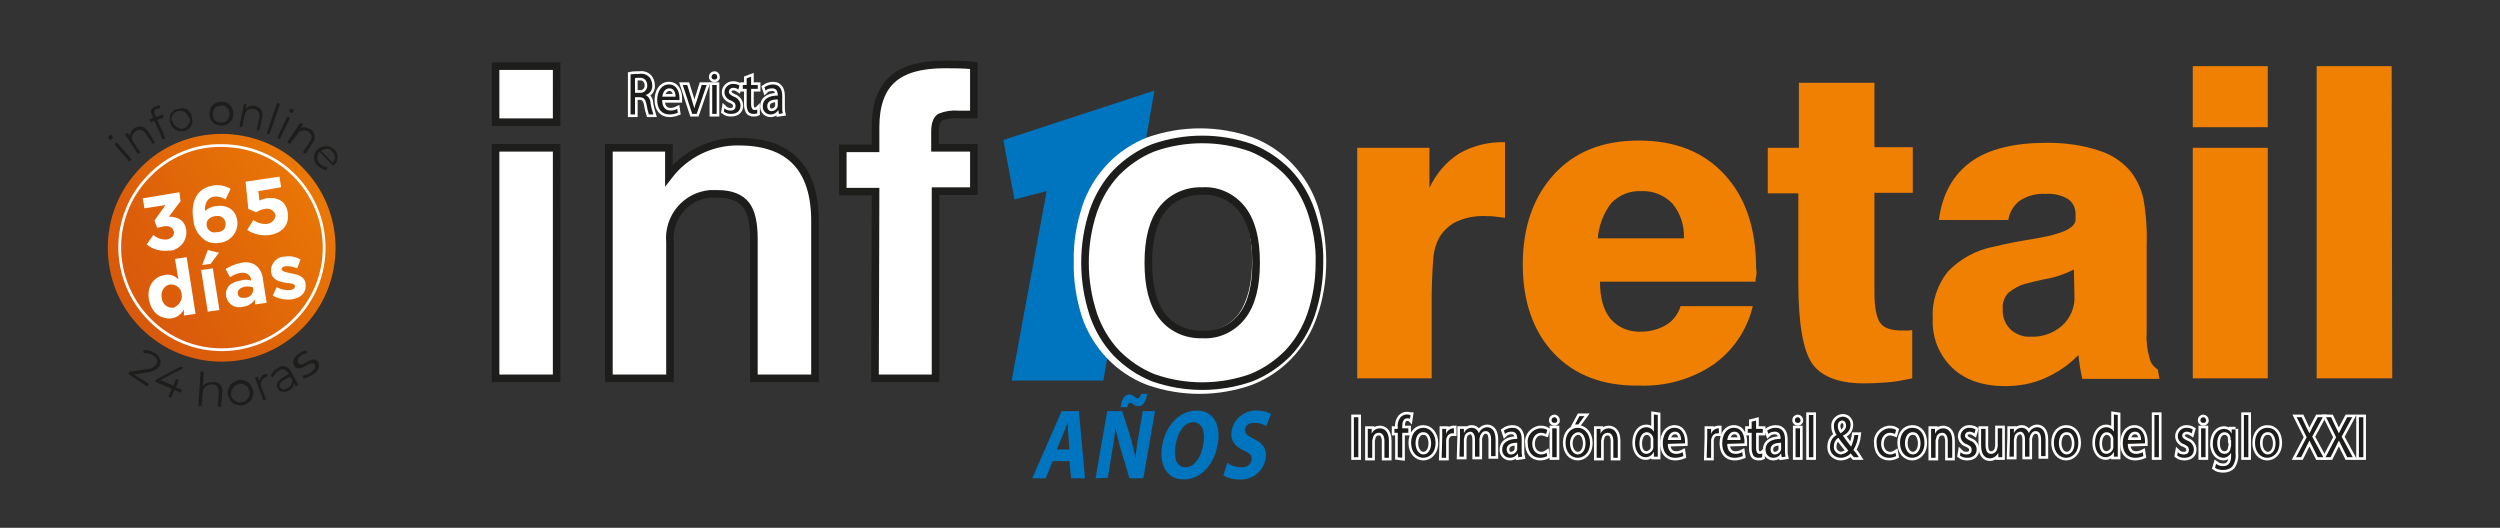<?xml version="1.0" encoding="utf-8"?>
<!-- Generator: Adobe Illustrator 24.3.2, SVG Export Plug-In . SVG Version: 6.00 Build 0)  -->
<svg version="1.1" id="Capa_1" xmlns="http://www.w3.org/2000/svg" xmlns:xlink="http://www.w3.org/1999/xlink" x="0px" y="0px"
	 viewBox="0 0 450 95" style="enable-background:new 0 0 450 95;" xml:space="preserve">
<rect x="0" y="0" width="450" height="95" fill="#333333" stroke="none"/>
<style type="text/css">
	.st0{clip-path:url(#SVGID_3_);}
	.st1{clip-path:url(#SVGID_4_);}
	.st2{fill:url(#SVGID_5_);}
	.st3{clip-path:url(#SVGID_8_);}
	.st4{clip-path:url(#SVGID_9_);}
	.st5{fill:none;stroke:#FFFFFF;stroke-width:0.6;}
	.st6{fill:#1D1D1B;}
	.st7{clip-path:url(#SVGID_11_);}
	.st8{fill:url(#SVGID_12_);}
	.st9{fill:#FFFFFF;}
	.st10{fill:#0075BF;}
	.st11{fill:none;stroke:#FFFFFF;stroke-width:1.44;stroke-miterlimit:49.33;}
	.st12{fill:none;stroke:#FFFFFF;stroke-width:0.95;stroke-miterlimit:3.39;}
	.st13{fill:#EF8002;}
	.st14{fill:none;stroke:#1D1D1B;stroke-width:1.37;stroke-miterlimit:49.33;}
	.st15{clip-path:url(#SVGID_14_);}
	.st16{fill:none;stroke:#FFFFFF;stroke-width:0.5;stroke-miterlimit:10;}
</style>
<g>
	<defs>
		<line id="SVGID_1_" x1="-102.9" y1="88.6" x2="-102.9" y2="3.6"/>
	</defs>
	<defs>
		<line id="SVGID_2_" x1="547.1" y1="3.6" x2="547.1" y2="88.6"/>
	</defs>
	<clipPath id="SVGID_3_">
		<use xlink:href="#SVGID_1_"  style="overflow:visible;"/>
	</clipPath>
	<clipPath id="SVGID_4_" class="st0">
		<use xlink:href="#SVGID_2_"  style="overflow:visible;"/>
	</clipPath>
	<g class="st1">
		
			<linearGradient id="SVGID_5_" gradientUnits="userSpaceOnUse" x1="-72.391" y1="469.747" x2="-72.383" y2="469.747" gradientTransform="matrix(-4876.23 4876.23 4876.23 4876.23 -2643519.5 -1937575.75)">
			<stop  offset="0" style="stop-color:#BACB57"/>
			<stop  offset="0" style="stop-color:#D6A329"/>
			<stop  offset="0" style="stop-color:#E8890D"/>
			<stop  offset="0" style="stop-color:#EF8002"/>
			<stop  offset="0.99" style="stop-color:#D6540D"/>
			<stop  offset="1" style="stop-color:#D6540D"/>
		</linearGradient>
		<path class="st2" d="M68.8,63.1L68.8,63.1c10.5-10.4,10.5-27.4,0.1-37.9S41.5,14.7,31,25.1S20.4,52.5,30.9,63
			c5,5.1,11.9,7.9,19,7.9C57,70.9,63.7,68.1,68.8,63.1L68.8,63.1c-10.4,10.5-27.4,10.5-37.9,0.1s-10.5-27.4-0.1-37.9
			s27.4-10.5,37.9-0.1c5.1,5,7.9,11.9,7.9,19C76.6,51.3,73.8,58.1,68.8,63.1z"/>
	</g>
</g>
<g>
	<defs>
		<line id="SVGID_6_" x1="-102.9" y1="88.6" x2="-102.9" y2="3.6"/>
	</defs>
	<defs>
		<line id="SVGID_7_" x1="547.1" y1="3.6" x2="547.1" y2="88.6"/>
	</defs>
	<clipPath id="SVGID_8_">
		<use xlink:href="#SVGID_6_"  style="overflow:visible;"/>
	</clipPath>
	<clipPath id="SVGID_9_" class="st3">
		<use xlink:href="#SVGID_7_"  style="overflow:visible;"/>
	</clipPath>
	<g class="st4">
		<circle class="st5" cx="49.9" cy="-9" r="24.1"/>
	</g>
</g>
<g>
	<g>
		<path class="st6" d="M19.9,25.2c-0.1,0-0.2-0.1-0.3-0.2c-0.1-0.1-0.1-0.2-0.1-0.3c0-0.1,0.1-0.2,0.2-0.3c0.1-0.1,0.2-0.1,0.3-0.1
			c0.1,0,0.2,0.1,0.2,0.2c0.1,0.1,0.1,0.2,0.1,0.3c0,0.1-0.1,0.2-0.2,0.3C20,25.2,20,25.2,19.9,25.2z M20.6,26l0.4-0.4l2.7,3.1
			l-0.4,0.4L20.6,26z"/>
	</g>
	<g>
		<path class="st6" d="M25.5,22.8c0.4,0.1,0.8,0.4,1.1,0.8l1.3,2l-0.4,0.3L26.2,24c-0.2-0.3-0.5-0.5-0.8-0.6c-0.3-0.1-0.7,0-0.9,0.2
			c-0.4,0.2-0.6,0.5-0.7,0.9c-0.1,0.4,0,0.9,0.3,1.2l1.2,1.8l-0.5,0.2l-2.3-3.5l0.5-0.3l0.4,0.6c0-0.3,0.1-0.5,0.2-0.8
			c0.2-0.3,0.4-0.5,0.7-0.7C24.7,22.8,25.1,22.7,25.5,22.8z"/>
	</g>
	<g>
		<path class="st6" d="M27.8,20c-0.1,0.2,0,0.4,0.1,0.6l0.2,0.5l1.2-0.5l0.2,0.5l-1.2,0.5l1.5,3.3l-0.5,0.2l-1.5-3.3L27.1,22
			l-0.2-0.5l0.7-0.3l-0.2-0.5c-0.2-0.2-0.3-0.5-0.2-0.8c0.1-0.3,0.4-0.6,0.7-0.7c0.2-0.1,0.3-0.1,0.5-0.2h0.4v0.5
			c-0.2-0.1-0.4,0-0.6,0.1C28,19.6,27.8,19.7,27.8,20z"/>
	</g>
	<g>
		<path class="st6" d="M32.1,23.6c-0.7-0.2-1.2-0.7-1.4-1.4c-0.2-0.4-0.2-0.8-0.1-1.2c0-0.4,0.2-0.7,0.5-0.9
			c0.2-0.3,0.5-0.5,0.9-0.5c0.4-0.1,0.7-0.2,1.1-0.1c0.4,0,0.7,0.2,0.9,0.5c0.3,0.2,0.5,0.6,0.5,1c0.1,0.4,0.2,0.8,0.1,1.2
			c-0.2,0.7-0.7,1.2-1.4,1.4C32.8,23.6,32.5,23.6,32.1,23.6z M33.7,22.7c0.2-0.2,0.3-0.4,0.4-0.7c0.1-0.3,0.1-0.6-0.1-0.8
			c-0.1-0.3-0.3-0.6-0.5-0.8c-0.2-0.2-0.4-0.3-0.7-0.4c-0.3-0.1-0.5-0.1-0.8,0c-0.3,0.1-0.5,0.2-0.7,0.4c-0.2,0.2-0.3,0.4-0.4,0.7
			c-0.1,0.3,0,0.6,0.2,0.8c0.1,0.3,0.3,0.6,0.5,0.8c0.2,0.2,0.4,0.3,0.7,0.4c0.3,0.1,0.5,0.1,0.8,0C33.4,23,33.6,22.9,33.7,22.7z"/>
	</g>
	<g>
		<path class="st6" d="M38.8,22.4c-0.3-0.2-0.6-0.5-0.8-0.8c-0.2-0.3-0.3-0.7-0.3-1.1c0-0.4,0.1-0.7,0.2-1.1
			c0.2-0.3,0.5-0.6,0.8-0.8c0.3-0.2,0.7-0.3,1.1-0.3c0.4,0,0.7,0.1,1.1,0.2c0.3,0.2,0.6,0.5,0.8,0.8c0.2,0.3,0.3,0.7,0.3,1.1
			c0,0.4-0.1,0.7-0.2,1.1c-0.2,0.3-0.5,0.6-0.8,0.8c-0.3,0.2-0.7,0.3-1.1,0.3C39.5,22.6,39.2,22.5,38.8,22.4z M40.6,21.9
			c0.2-0.2,0.4-0.3,0.5-0.6c0.2-0.2,0.2-0.5,0.2-0.8c0-0.3-0.1-0.6-0.2-0.8c-0.2-0.2-0.3-0.5-0.5-0.5c-0.2-0.2-0.5-0.2-0.8-0.2
			c-0.3,0.1-0.5,0.1-0.8,0.2s-0.4,0.3-0.5,0.6c-0.2,0.2-0.2,0.5-0.2,0.8c0,0.3,0.1,0.6,0.2,0.8c0.2,0.2,0.3,0.5,0.5,0.5
			C39.5,22.1,40.1,22.1,40.6,21.9z"/>
	</g>
	<g>
		<path class="st6" d="M47,19.7c0.2,0.4,0.3,0.9,0.2,1.4l-0.5,2.4l-0.5-0.1l0.5-2.3c0.1-0.3,0-0.7-0.2-1c-0.2-0.2-0.5-0.5-0.8-0.5
			c-0.4-0.1-0.8,0-1.1,0.2c-0.3,0.2-0.5,0.6-0.6,1l-0.4,2.1l-0.5-0.1l0.8-4.1l0.5,0.1l-0.2,0.8c0.2-0.2,0.5-0.4,0.8-0.5
			c0.3-0.1,0.7-0.1,1,0C46.4,19.2,46.7,19.4,47,19.7z"/>
	</g>
	<g>
		<path class="st6" d="M49.9,18.5l0.5,0.2l-1.9,5.5L48,24L49.9,18.5z"/>
	</g>
	<g>
		<path class="st6" d="M51.7,21l0.5,0.2L50.4,25l-0.5-0.2L51.7,21z M52.1,20.1v-0.3l0.2-0.2h0.3c0.1,0,0.2,0.2,0.2,0.2s0,0.2,0,0.3
			l-0.2,0.2h-0.3C52.2,20.3,52.2,20.2,52.1,20.1L52.1,20.1z"/>
	</g>
	<g>
		<path class="st6" d="M56.6,24.3c0.1,0.5,0,1-0.3,1.4l-1.3,2l-0.5-0.3l1.3-1.9c0.2-0.3,0.3-0.6,0.3-1c-0.1-0.3-0.3-0.6-0.6-0.8
			c-0.3-0.2-0.7-0.3-1.1-0.2c-0.4,0.1-0.7,0.3-0.9,0.7l-1.3,1.7l-0.5-0.3l2.3-3.5l0.5,0.3l-0.4,0.7c0.2-0.2,0.5-0.2,0.8-0.2
			c0.3,0.1,0.6,0.2,0.9,0.3C56.2,23.4,56.5,23.8,56.6,24.3z"/>
	</g>
	<g>
		<path class="st6" d="M59.9,29.8l-2.4-2.5c-0.3,0.3-0.4,0.7-0.4,1.1c0,0.4,0.2,0.8,0.5,1.1c0.2,0.2,0.4,0.3,0.6,0.4
			c0.2,0.1,0.5,0.2,0.7,0.2l-0.1,0.5c-0.3,0-0.6,0-0.8-0.2c-0.3-0.2-0.5-0.3-0.8-0.5c-0.3-0.3-0.5-0.6-0.6-1c-0.1-0.4-0.1-0.7,0-1.1
			c0.1-0.4,0.3-0.7,0.6-0.9c0.2-0.3,0.6-0.5,1-0.5c0.4-0.1,0.7-0.1,1.1,0c0.3,0.1,0.6,0.3,0.9,0.5c0.2,0.3,0.5,0.6,0.5,0.9
			c0.1,0.3,0.1,0.7,0,1c-0.1,0.4-0.3,0.7-0.6,0.9L59.9,29.8z M58.8,26.8c-0.4,0-0.7,0.1-1,0.4l2.1,2.1c0.2-0.3,0.4-0.6,0.4-1
			c0-0.4-0.2-0.8-0.5-1C59.6,26.9,59.2,26.7,58.8,26.8z"/>
	</g>
	<g>
		<path class="st6" d="M26.8,69.1l-0.3,0.5l-3.4-2.3l0.2-0.4l3.4-0.5c0.3,0,0.6-0.1,0.9-0.3c0.2-0.2,0.4-0.3,0.5-0.5
			c0.2-0.2,0.2-0.5,0.2-0.8c-0.1-0.3-0.4-0.6-0.7-0.8c-0.5-0.4-1.1-0.5-1.7-0.4l-0.2-0.5c0.4-0.1,0.7-0.1,1.1,0
			c0.4,0.1,0.8,0.2,1.1,0.5c0.5,0.2,0.8,0.7,0.9,1.2c0.2,0.4,0.1,0.9-0.2,1.2c-0.2,0.2-0.4,0.5-0.7,0.6c-0.4,0.2-0.8,0.4-1.2,0.4
			l-2.6,0.4L26.8,69.1z"/>
	</g>
	<g>
		<path class="st6" d="M32.5,70.7l-1.1-0.5l-0.6,1.4l-0.5-0.2l0.6-1.4l-3-1.3l0.2-0.4l4.4-2.3l0.6,0.2l-4.2,2.2l2.3,1l0.5-1.2
			l0.5,0.2l-0.5,1.3l1.1,0.5L32.5,70.7z"/>
	</g>
	<g>
		<path class="st6" d="M39.6,69.2c0.4,0.4,0.5,1,0.4,1.5l-0.2,2.5h-0.6l0.2-2.5c0-0.4-0.1-0.8-0.3-1.1c-0.2-0.3-0.6-0.4-0.9-0.4
			c-0.4,0-0.9,0.1-1.2,0.4c-0.4,0.3-0.5,0.7-0.5,1.2l-0.2,2.3h-0.6l0.4-6.2h0.6l-0.2,2.6c0.2-0.2,0.4-0.5,0.7-0.5
			c0.3-0.2,0.7-0.2,1-0.2C38.7,68.7,39.2,68.8,39.6,69.2z"/>
	</g>
	<g>
		<path class="st6" d="M42.4,72.8c-0.4-0.1-0.7-0.4-0.9-0.7c-0.2-0.3-0.4-0.7-0.5-1.1c-0.1-0.4,0-0.8,0.2-1.2
			c0.1-0.4,0.4-0.7,0.7-0.9c0.3-0.2,0.7-0.4,1.1-0.5c0.4-0.1,0.8,0,1.2,0.2c0.4,0.1,0.7,0.4,0.9,0.7c0.2,0.3,0.4,0.7,0.5,1.1
			c0.1,0.4,0,0.8-0.2,1.2c-0.1,0.4-0.4,0.7-0.7,0.9c-0.3,0.2-0.7,0.4-1.1,0.5C43.2,73,42.8,72.9,42.4,72.8z M44.3,72.1
			c0.2-0.2,0.4-0.4,0.5-0.7c0.1-0.3,0.2-0.6,0.1-0.9c-0.1-0.3-0.2-0.5-0.3-0.8c-0.2-0.2-0.4-0.4-0.7-0.5c-0.2-0.1-0.5-0.2-0.8-0.1
			c-0.3,0.1-0.5,0.2-0.8,0.3c-0.2,0.2-0.4,0.4-0.5,0.7c-0.2,0.2-0.2,0.5-0.2,0.9c0,0.3,0.1,0.6,0.3,0.8c0.2,0.2,0.4,0.4,0.7,0.5
			c0.2,0.1,0.5,0.2,0.8,0.1C43.9,72.3,44.1,72.3,44.3,72.1L44.3,72.1z"/>
	</g>
	<g>
		<path class="st6" d="M47.1,67.7c0.2-0.2,0.6-0.4,0.9-0.5l0.2,0.5L48,67.8c-0.5,0.2-0.8,0.4-0.9,0.8c-0.2,0.4-0.2,0.8,0,1.2
			l0.8,2.1l-0.5,0.2L45.9,68l0.5-0.2l0.3,0.8C46.8,68.2,46.9,67.9,47.1,67.7z"/>
	</g>
	<g>
		<path class="st6" d="M51.4,66c0.5,0.1,0.8,0.5,1,0.9l1.3,2.4l-0.5,0.3l-0.3-0.7c0,0.3-0.1,0.5-0.2,0.8c-0.2,0.2-0.4,0.5-0.7,0.6
			c-0.4,0.2-0.8,0.3-1.2,0.2c-0.4,0-0.7-0.3-0.8-0.6c-0.2-0.3-0.2-0.7-0.1-1c0.2-0.3,0.6-0.7,0.9-0.9l1.2-0.7l-0.2-0.2
			c-0.2-0.3-0.4-0.5-0.7-0.6c-0.3-0.1-0.7,0-0.9,0.2c-0.2,0.2-0.5,0.3-0.6,0.5c-0.2,0.2-0.3,0.4-0.4,0.7l-0.5-0.2
			c0.1-0.3,0.3-0.6,0.5-0.8c0.2-0.3,0.5-0.5,0.8-0.6C50.4,65.9,50.9,65.8,51.4,66z M52.4,69.2c0.2-0.2,0.2-0.5,0.2-0.8l-0.4-0.6
			L51,68.5c-0.7,0.4-0.8,0.8-0.6,1.2c0.2,0.2,0.3,0.4,0.5,0.4c0.3,0,0.6-0.1,0.8-0.2C52,69.7,52.3,69.5,52.4,69.2z"/>
	</g>
	<g>
		<path class="st6" d="M55.4,67.9c-0.2,0.1-0.5,0.2-0.8,0.2l-0.1-0.5c0.3,0,0.5-0.1,0.8-0.2c0.3-0.1,0.6-0.3,0.8-0.5
			c0.3-0.2,0.5-0.4,0.6-0.7c0.1-0.2,0-0.4-0.1-0.6c-0.1-0.2-0.2-0.2-0.4-0.2c-0.2,0-0.3,0-0.5,0.1l-0.6,0.3
			c-0.3,0.2-0.5,0.3-0.8,0.4c-0.2,0.1-0.5,0.1-0.7,0.1c-0.3,0-0.5-0.2-0.6-0.4c-0.2-0.3-0.3-0.7-0.2-1c0.1-0.4,0.4-0.8,0.8-1.1
			c0.3-0.2,0.5-0.4,0.8-0.5c0.2-0.1,0.5-0.2,0.8-0.2l0.1,0.5c-0.4,0-0.9,0.2-1.2,0.5c-0.3,0.1-0.4,0.4-0.5,0.7
			c-0.1,0.2,0,0.4,0.1,0.6c0.1,0.1,0.2,0.2,0.4,0.2c0.2,0,0.3,0,0.5-0.1l0.6-0.3c0.3-0.2,0.5-0.3,0.8-0.4c0.2-0.1,0.4-0.1,0.6-0.1
			c0.2,0,0.4,0.2,0.6,0.4c0.2,0.3,0.3,0.7,0.2,1c-0.1,0.4-0.4,0.8-0.8,1.1C56.3,67.5,55.8,67.7,55.4,67.9z"/>
	</g>
	<g>
		<defs>
			<path id="SVGID_10_" d="M25.4,30.1c-8,8-8,21,0,29s21,8,29,0s8-21,0-29c-3.8-3.9-9.1-6-14.5-6C34.5,24.1,29.2,26.2,25.4,30.1"/>
		</defs>
		<clipPath id="SVGID_11_">
			<use xlink:href="#SVGID_10_"  style="overflow:visible;"/>
		</clipPath>
		<g class="st7">
			
				<linearGradient id="SVGID_12_" gradientUnits="userSpaceOnUse" x1="-72.495" y1="469.677" x2="-72.477" y2="469.677" gradientTransform="matrix(-2806.112 1964.861 1964.861 2806.112 -1126213.375 -1175496.375)">
				<stop  offset="0" style="stop-color:#EF8002"/>
				<stop  offset="0.11" style="stop-color:#EB7A04"/>
				<stop  offset="0.67" style="stop-color:#DC5E0A"/>
				<stop  offset="0.99" style="stop-color:#D6540D"/>
				<stop  offset="1" style="stop-color:#EF8002"/>
			</linearGradient>
			<polygon class="st8" points="-0.5,38.2 47.5,2.9 82.6,52.9 32.1,88.2 			"/>
		</g>
	</g>
	<g>
		<path class="st9" d="M26.4,44l1.2-1.7c0.7,0.6,1.6,0.9,2.5,0.8c0.8-0.2,1.3-0.7,1.2-1.4l0,0c-0.2-0.8-0.9-1.2-2.1-0.9L28.3,41
			l-0.5-1.3l2-2.8L26,37.5l-0.3-1.8l6.6-1.1l0.2,1.6L30.4,39c1.4,0,2.8,0.5,3.1,2.3l0,0c0.3,1.8-0.9,3.4-2.6,3.8c-0.1,0-0.2,0-0.4,0
			C29,45.3,27.5,44.9,26.4,44z"/>
		<path class="st9" d="M36.6,43c-1.1-0.9-1.7-2.1-1.8-3.5l0,0c-0.5-3,0.5-5.6,3.5-6.1c1.1-0.2,2.2,0,3.2,0.6l-0.9,1.9
			c-0.6-0.4-1.4-0.6-2.1-0.5c-1.2,0.2-1.7,1.3-1.6,2.6c0.5-0.5,1.2-0.8,1.9-0.9c1.9-0.3,3.6,0.5,3.9,2.6l0,0c0.3,1.9-1.1,3.7-3,4
			c-0.1,0-0.1,0-0.2,0C38.5,43.9,37.4,43.7,36.6,43z M40.6,40.1L40.6,40.1c-0.1-0.8-0.9-1.4-1.7-1.2c-0.1,0-0.1,0-0.2,0
			c-1.1,0.2-1.6,0.8-1.5,1.7l0,0c0.1,0.8,0.9,1.4,1.7,1.2c0.1,0,0.1,0,0.2,0C40.3,41.7,40.7,41,40.6,40.1L40.6,40.1z"/>
		<path class="st9" d="M44.5,41.4l1.1-1.8c0.7,0.5,1.6,0.8,2.5,0.7c0.8-0.1,1.5-0.8,1.5-1.6l0,0c-0.2-0.8-1.1-1.3-1.9-1.1
			c-0.6,0.1-1.1,0.3-1.6,0.6l-1.4-0.6l-0.5-4.9l6.1-0.9l0.3,1.9l-4.1,0.7l0.2,1.7c0.4-0.2,0.8-0.3,1.2-0.4c1.9-0.3,3.6,0.4,3.9,2.6
			l0,0c0.3,2.1-0.9,3.6-3.2,4C47.2,42.5,45.7,42.2,44.5,41.4z"/>
	</g>
	<g>
		<path class="st9" d="M26.8,53.9L26.8,53.9c-0.4-2.5,1-4.1,2.8-4.4c0.9-0.2,1.9,0.1,2.5,0.8l-0.6-3.7l2.1-0.3l1.6,10.2l-2.1,0.3
			v-1.1c-0.4,0.8-1.2,1.4-2.1,1.6C29.1,57.5,27.3,56.5,26.8,53.9z M32.7,53L32.7,53c0-1-0.9-1.8-1.9-1.8c-0.1,0-0.1,0-0.2,0
			c-1.1,0.2-1.7,1.3-1.5,2.4c0,0,0,0,0,0l0,0c0.1,1.1,1,1.9,2.1,1.8C32.2,55,32.9,54,32.7,53z"/>
		<path class="st9" d="M36.2,48.6l2.1-0.3l1.2,7.5l-2.1,0.3L36.2,48.6z M37.4,45l2,0.5l-1.5,2l-1.5,0.2L37.4,45z"/>
		<path class="st9" d="M40.7,53.4L40.7,53.4c-0.2-1.7,0.8-2.6,2.6-2.9c0.6-0.2,1.3-0.2,1.9,0v-0.2c-0.1-0.8-0.9-1.3-1.7-1.2
			c0,0-0.1,0-0.1,0c-0.7,0.1-1.4,0.4-2,0.8l-0.8-1.5c0.9-0.5,1.8-0.9,2.8-1.1c0.9-0.2,1.9-0.1,2.7,0.5c0.7,0.6,1.1,1.4,1.2,2.3
			l0.7,4.4l-2.1,0.3v-0.9c-0.5,0.7-1.2,1.2-2.1,1.3c-1.3,0.4-2.6-0.3-3-1.5C40.8,53.5,40.7,53.5,40.7,53.4z M45.6,52.1l-0.1-0.4
			c-0.5-0.1-0.9-0.2-1.4-0.1c-0.9,0.2-1.4,0.6-1.3,1.3l0,0c0.1,0.6,0.6,0.8,1.3,0.7C44.9,53.6,45.6,52.9,45.6,52.1
			C45.6,52.1,45.6,52.1,45.6,52.1L45.6,52.1z"/>
		<path class="st9" d="M49.1,53.2l0.7-1.5c0.8,0.4,1.6,0.6,2.5,0.5c0.6-0.1,0.8-0.4,0.8-0.7l0,0C53,51,52.3,51,51.4,50.9
			c-1.1-0.2-2.4-0.5-2.6-1.9l0,0c-0.2-1.3,0.8-2.6,2.1-2.8c0.1,0,0.2,0,0.3,0c1-0.2,2,0,2.9,0.5l-0.6,1.6c-0.7-0.3-1.4-0.4-2.1-0.4
			c-0.5,0.1-0.8,0.4-0.7,0.6l0,0c0.1,0.4,0.8,0.5,1.7,0.7c1.1,0.2,2.4,0.5,2.6,1.8l0,0c0.2,1.7-0.8,2.6-2.5,2.9
			C51.3,54,50.1,53.8,49.1,53.2z"/>
	</g>
	<polygon class="st10" points="207.8,16.3 180.6,25.2 182.6,35.9 188.4,34.4 182.1,68.5 198.6,68.5 	"/>
	<path class="st9" d="M195.4,56.7c0.9,2.7,2.4,5.2,4.4,7.3c1.9,2,4.3,3.6,6.9,4.6c6,2.1,12.4,2.1,18.4,0c2.6-1,5-2.6,6.9-4.6
		c2-2.1,3.5-4.6,4.4-7.3c1.1-3.1,1.6-6.4,1.6-9.7c0-3.3-0.5-6.6-1.5-9.7c-0.9-2.7-2.4-5.2-4.4-7.3c-1.9-2-4.3-3.6-6.9-4.6
		c-6-2.1-12.4-2.1-18.4,0c-2.6,1-5,2.6-6.9,4.6c-2,2.1-3.5,4.6-4.4,7.3c-1,3.1-1.6,6.4-1.5,9.7C193.9,50.2,194.4,53.5,195.4,56.7
		 M208.4,36.9c1.8-2.3,4.7-3.6,7.6-3.5c2.9-0.2,5.8,1.1,7.5,3.5c1.7,2.3,2.6,5.6,2.6,10s-0.9,7.7-2.6,10.1c-1.8,2.3-4.6,3.6-7.5,3.5
		c-2.9,0.1-5.8-1.2-7.6-3.5c-1.8-2.3-2.7-5.7-2.7-10.1S206.6,39.2,208.4,36.9"/>
	<path class="st11" d="M195.4,56.7c0.9,2.7,2.4,5.2,4.4,7.3c1.9,2,4.3,3.6,6.9,4.6c6,2.1,12.4,2.1,18.4,0c2.6-1,5-2.6,6.9-4.6
		c2-2.1,3.5-4.6,4.4-7.3c1.1-3.1,1.6-6.4,1.6-9.7c0-3.3-0.5-6.6-1.5-9.7c-0.9-2.7-2.4-5.2-4.4-7.3c-1.9-2-4.3-3.6-6.9-4.6
		c-6-2.1-12.4-2.1-18.4,0c-2.6,1-5,2.6-6.9,4.6c-2,2.1-3.5,4.6-4.4,7.3c-1,3.1-1.6,6.4-1.5,9.7C193.9,50.2,194.4,53.5,195.4,56.7z
		 M208.4,36.9c1.8-2.3,4.7-3.6,7.6-3.5c2.9-0.2,5.8,1.1,7.5,3.5c1.7,2.3,2.6,5.6,2.6,10s-0.9,7.7-2.6,10.1c-1.8,2.3-4.6,3.6-7.5,3.5
		c-2.9,0.1-5.8-1.2-7.6-3.5c-1.8-2.3-2.7-5.7-2.7-10.1S206.6,39.2,208.4,36.9z"/>
	<g>
		<path class="st12" d="M244.5,75.1v7.2h-0.8v-7.2H244.5z"/>
	</g>
	<g>
		<path class="st12" d="M246.2,78.6v-1.4h0.7v0.9l0,0c0.2-0.6,0.8-1,1.5-1c0.6,0,1.6,0.4,1.6,2.2v3.1h-0.8v-3c0-0.8-0.3-1.5-1-1.5
			c-0.6,0-1,0.4-1.1,1c0,0.1-0.1,0.3-0.1,0.4v3.1h-0.8V78.6L246.2,78.6z"/>
	</g>
	<g>
		<path class="st12" d="M251.6,82.3v-4.4H251v-0.7h0.6v-0.3c-0.1-0.6,0.1-1.3,0.5-1.8c0.3-0.3,0.7-0.5,1.1-0.5
			c0.3,0,0.5,0.1,0.7,0.1l-0.1,0.7c-0.1-0.1-0.3-0.1-0.5-0.1c-0.7,0-0.9,0.7-0.9,1.5v0.3h1.1v0.8h-1.1v4.5L251.6,82.3L251.6,82.3z"
			/>
	</g>
	<g>
		<path class="st12" d="M258.4,79.7c0,1.9-1.2,2.7-2.2,2.7c-1.2,0-2.2-1-2.2-2.7s1-2.7,2.2-2.7C257.4,77,258.4,78.1,258.4,79.7z
			 M254.8,79.8c0,1.1,0.6,2,1.4,2s1.4-0.8,1.4-2c0-0.9-0.4-2-1.3-2C255.2,77.7,254.8,78.8,254.8,79.8L254.8,79.8z"/>
	</g>
	<g>
		<path class="st12" d="M259.6,78.8v-1.6h0.7v1l0,0c0.1-0.6,0.6-1,1.2-1.1h0.2V78h-0.3c-0.6,0-1,0.5-1.1,1.2v3.2h-0.8L259.6,78.8
			L259.6,78.8z"/>
	</g>
	<g>
		<path class="st12" d="M262.8,78.6v-1.4h0.7V78l0,0c0.2-0.6,0.8-1,1.4-1c0.6,0,1.1,0.4,1.3,1l0,0c0.2-0.6,0.8-1.1,1.5-1.1
			c0.6,0,1.5,0.4,1.5,2.2v3h-0.8v-2.9c0-1-0.3-1.6-1-1.6c-0.5,0-0.8,0.4-1,0.9c0,0.2-0.1,0.3-0.1,0.5v3.2h-0.8v-3.1
			c0-0.8-0.3-1.4-0.9-1.4c-0.5,0.1-0.9,0.4-1,0.9c0,0.2-0.1,0.3-0.1,0.5v3.1h-0.8L262.8,78.6L262.8,78.6z"/>
	</g>
	<g>
		<path class="st12" d="M273.3,82.3l-0.1-0.7l0,0c-0.3,0.5-0.8,0.8-1.4,0.8c-0.8,0-1.4-0.6-1.4-1.4c0,0,0-0.1,0-0.1
			c0-1.2,1-1.9,2.7-1.9v-0.1c0-0.4-0.1-1.2-1-1.2c-0.4,0-0.9,0.1-1.2,0.4l-0.2-0.6c0.4-0.3,1-0.5,1.5-0.5c1.4,0,1.7,1.1,1.7,2.1V81
			c0,0.4,0,0.8,0.1,1.2C274,82.2,273.3,82.3,273.3,82.3z M273.1,79.7c-0.9,0-1.9,0.2-1.9,1.2c0,0.5,0.3,0.9,0.7,0.9c0,0,0,0,0.1,0
			c0.5,0,1-0.4,1.1-0.9V79.7z"/>
		<path class="st12" d="M278.5,82.1c-0.4,0.2-0.8,0.3-1.3,0.3c-1.4,0-2.2-1.1-2.2-2.6c-0.2-1.3,0.8-2.5,2.1-2.7c0.1,0,0.2,0,0.3,0
			c0.4,0,0.8,0.1,1.1,0.3l-0.2,0.7c-0.3-0.1-0.6-0.2-0.9-0.2c-1,0-1.6,0.9-1.6,2s0.7,1.9,1.6,1.9c0.4,0,0.7-0.1,1-0.3L278.5,82.1z"
			/>
		<path class="st12" d="M280.3,75.7c0,0.3-0.3,0.5-0.6,0.4c-0.3,0-0.5-0.3-0.4-0.6c0-0.2,0.3-0.4,0.5-0.4
			C280.1,75.1,280.3,75.4,280.3,75.7z M279.4,82.3v-5.2h0.8v5.2L279.4,82.3z"/>
	</g>
	<g>
		<path class="st12" d="M286.2,79.7c0,1.9-1.2,2.7-2.2,2.7c-1.2,0-2.2-1-2.2-2.7s1-2.7,2.2-2.7S286.2,78.1,286.2,79.7z M282.6,79.8
			c0,1.1,0.6,2,1.4,2s1.4-0.8,1.4-2c0-0.9-0.4-2-1.3-2S282.6,78.8,282.6,79.8L282.6,79.8z M285.2,74.9l-1.1,1.5h-0.6l0.8-1.5H285.2z
			"/>
	</g>
	<g>
		<path class="st12" d="M287.4,78.6v-1.4h0.7v0.9l0,0c0.2-0.6,0.8-1,1.5-1c0.6,0,1.6,0.4,1.6,2.2v3.1h-0.8v-3c0-0.8-0.3-1.5-1-1.5
			c-0.6,0-1,0.4-1.1,1c0,0.1-0.1,0.3-0.1,0.4v3.1h-0.8L287.4,78.6L287.4,78.6z"/>
		<path class="st12" d="M298.4,74.7v7.5h-0.7v-0.9l0,0c-0.3,0.6-0.8,1-1.5,1c-1.1,0-1.9-1.1-1.9-2.6c0-1.7,0.9-2.8,2-2.8
			c0.6,0,1.1,0.3,1.4,0.8l0,0v-3.1L298.4,74.7z M297.6,79.3v-0.4c-0.1-0.6-0.6-1.1-1.2-1.1c-0.8,0-1.3,0.9-1.3,2s0.4,1.9,1.3,1.9
			c0.6-0.1,1.1-0.5,1.2-1.1V79.3z"/>
		<path class="st12" d="M300.2,79.9c0,1.3,0.7,1.8,1.5,1.8c0.4,0,0.8-0.1,1.2-0.3l0.1,0.7c-0.5,0.2-1,0.3-1.5,0.3
			c-1.4,0-2.2-1-2.2-2.6s0.8-2.8,2.1-2.8c1.5,0,1.9,1.5,1.9,2.4v0.4L300.2,79.9z M302.6,79.2c0-0.6-0.2-1.5-1.1-1.5
			s-1.2,0.9-1.3,1.5H302.6z"/>
	</g>
	<g>
		<path class="st12" d="M307.3,78.8v-1.6h0.7v1l0,0c0.1-0.6,0.6-1,1.2-1.1h0.2V78h-0.3c-0.6,0-1,0.5-1.1,1.2v3.2h-0.8L307.3,78.8
			L307.3,78.8z"/>
	</g>
	<g>
		<path class="st12" d="M310.9,79.9c0,1.3,0.7,1.8,1.5,1.8c0.4,0,0.8-0.1,1.2-0.3l0.1,0.7c-0.5,0.2-1,0.3-1.5,0.3
			c-1.4,0-2.2-1-2.2-2.6s0.8-2.8,2.1-2.8c1.5,0,1.9,1.5,1.9,2.4v0.4L310.9,79.9z M313.3,79.2c0-0.6-0.2-1.5-1.1-1.5
			s-1.2,0.9-1.3,1.5H313.3z"/>
		<path class="st12" d="M316.1,75.7v1.5h1.2v0.7h-1.2v2.8c0,0.6,0.2,1,0.6,1c0.2,0,0.4,0,0.5-0.1v0.7c-0.2,0.1-0.5,0.1-0.7,0.1
			c-0.3,0-0.7-0.1-0.9-0.4c-0.2-0.4-0.3-0.8-0.3-1.3v-2.8h-0.7v-0.7h0.7v-1.3L316.1,75.7z"/>
		<path class="st12" d="M320.7,82.3l-0.1-0.7l0,0c-0.3,0.5-0.8,0.8-1.4,0.8c-0.8,0-1.4-0.6-1.4-1.4c0,0,0-0.1,0-0.1
			c0-1.2,1-1.9,2.7-1.9v-0.1c0-0.4-0.1-1.2-1-1.2c-0.4,0-0.9,0.1-1.2,0.4l-0.2-0.6c0.4-0.3,1-0.5,1.5-0.5c1.4,0,1.7,1.1,1.7,2.1V81
			c0,0.4,0,0.8,0.1,1.2C321.4,82.2,320.7,82.3,320.7,82.3z M320.6,79.7c-0.9,0-1.9,0.2-1.9,1.2c0,0.5,0.3,0.9,0.7,0.9c0,0,0,0,0.1,0
			c0.5,0,1-0.4,1.1-0.9V79.7z"/>
	</g>
	<g>
		<path class="st12" d="M324.1,75.7c0,0.3-0.3,0.5-0.6,0.4c-0.3,0-0.5-0.3-0.4-0.6c0-0.2,0.3-0.4,0.5-0.4
			C323.9,75.1,324.1,75.4,324.1,75.7z M323.2,82.3v-5.2h0.8v5.2L323.2,82.3z"/>
	</g>
	<g>
		<path class="st12" d="M325.6,74.7h0.8v7.6h-0.8V74.7z"/>
		<path class="st12" d="M333.7,82.3c-0.2-0.2-0.3-0.4-0.6-0.7c-0.4,0.5-1.1,0.8-1.8,0.8c-1,0-1.9-0.8-1.9-1.8c0-0.1,0-0.1,0-0.2
			c0-0.9,0.4-1.7,1.2-2.1l0,0c-0.3-0.4-0.5-1-0.5-1.5c-0.1-0.9,0.6-1.7,1.5-1.8c0,0,0.1,0,0.1,0c0.8,0,1.4,0.6,1.4,1.4
			c0,0,0,0.1,0,0.1c0,0.9-0.6,1.6-1.4,1.9l0,0c0.5,0.7,1.1,1.5,1.5,2c0.3-0.7,0.5-1.4,0.6-2.1h0.7c-0.1,1-0.4,1.9-0.9,2.7
			c0.4,0.4,0.7,0.8,1,1.3L333.7,82.3z M332.7,81.1c-0.4-0.5-1.1-1.3-1.8-2.3c-0.5,0.3-0.8,0.9-0.8,1.5c-0.1,0.8,0.5,1.4,1.2,1.5
			c0,0,0,0,0.1,0C331.9,81.7,332.4,81.5,332.7,81.1L332.7,81.1z M330.8,76.7c0,0.5,0.2,0.9,0.5,1.3c0.6-0.4,1-0.8,1-1.4
			c0-0.4-0.2-0.9-0.7-0.9S330.8,76.1,330.8,76.7L330.8,76.7z"/>
	</g>
	<g>
		<path class="st12" d="M341.3,82.1c-0.4,0.2-0.8,0.3-1.3,0.3c-1.4,0-2.2-1.1-2.2-2.6c-0.2-1.3,0.8-2.5,2.1-2.7c0.1,0,0.2,0,0.3,0
			c0.4,0,0.8,0.1,1.1,0.3l-0.2,0.7c-0.3-0.1-0.6-0.2-0.9-0.2c-1,0-1.6,0.9-1.6,2s0.7,1.9,1.6,1.9c0.4,0,0.7-0.1,1-0.3L341.3,82.1z"
			/>
	</g>
	<g>
		<path class="st12" d="M346.4,79.7c0,1.9-1.2,2.7-2.2,2.7c-1.2,0-2.2-1-2.2-2.7s1-2.7,2.2-2.7C345.6,77,346.4,78.1,346.4,79.7z
			 M342.9,79.8c0,1.1,0.6,2,1.4,2s1.4-0.8,1.4-2c0-0.9-0.4-2-1.3-2C343.3,77.7,342.9,78.8,342.9,79.8z"/>
	</g>
	<g>
		<path class="st12" d="M347.6,78.6v-1.4h0.7v0.9l0,0c0.2-0.6,0.8-1,1.5-1c0.6,0,1.6,0.4,1.6,2.2v3.1h-0.8v-3c0-0.8-0.3-1.5-1-1.5
			c-0.6,0-1,0.4-1.1,1c0,0.1-0.1,0.3-0.1,0.4v3.1h-0.8L347.6,78.6L347.6,78.6z"/>
	</g>
	<g>
		<path class="st12" d="M352.9,81.4c0.3,0.3,0.7,0.4,1.1,0.4c0.6,0,0.9-0.3,0.9-0.8s-0.2-0.7-0.8-1c-0.7-0.2-1.2-0.8-1.2-1.5
			c0-0.8,0.7-1.5,1.5-1.5c0,0,0.1,0,0.1,0c0.4,0,0.8,0.1,1.1,0.3l-0.2,0.7c-0.3-0.2-0.6-0.3-0.9-0.3c-0.4,0-0.7,0.2-0.8,0.6
			c0,0,0,0.1,0,0.1c0,0.4,0.3,0.6,0.9,0.9c0.7,0.2,1.2,0.9,1.2,1.6c0,0.9-0.6,1.5-1.7,1.5c-0.5,0-0.9-0.1-1.3-0.4L352.9,81.4z"/>
		<path class="st12" d="M360.4,80.9v1.4h-0.7v-0.8l0,0c-0.3,0.6-0.9,1-1.5,1c-0.7,0-1.6-0.4-1.6-2.3v-3h0.8v2.9c0,1,0.3,1.6,1,1.6
			c0.5,0,1-0.4,1.1-0.9c0-0.2,0.1-0.3,0.1-0.5v-3.2h0.8L360.4,80.9L360.4,80.9z"/>
		<path class="st12" d="M361.8,78.6v-1.4h0.7V78l0,0c0.2-0.6,0.8-1,1.4-1c0.6,0,1.1,0.4,1.3,1l0,0c0.2-0.6,0.8-1.1,1.5-1.1
			c0.6,0,1.5,0.4,1.5,2.2v3h-0.8v-2.9c0-1-0.3-1.6-1-1.6c-0.5,0-0.8,0.4-1,0.9c0,0.2-0.1,0.3-0.1,0.5v3.2h-0.8v-3.1
			c0-0.8-0.3-1.4-0.9-1.4c-0.5,0.1-0.9,0.4-1,0.9c0,0.2-0.1,0.3-0.1,0.5v3.1h-0.8L361.8,78.6L361.8,78.6z"/>
	</g>
	<g>
		<path class="st12" d="M374.1,79.7c0,1.9-1.2,2.7-2.2,2.7c-1.2,0-2.2-1-2.2-2.7s1-2.7,2.2-2.7C373.3,77,374.1,78.1,374.1,79.7z
			 M370.6,79.8c0,1.1,0.6,2,1.4,2s1.4-0.8,1.4-2c0-0.9-0.4-2-1.3-2C371,77.7,370.6,78.8,370.6,79.8z"/>
	</g>
	<g>
		<path class="st12" d="M381.2,74.7v7.5h-0.7v-0.9l0,0c-0.3,0.6-0.8,1-1.5,1c-1.1,0-1.9-1.1-1.9-2.6c0-1.7,0.9-2.8,2-2.8
			c0.6,0,1.1,0.3,1.4,0.8l0,0v-3.1L381.2,74.7z M380.4,79.3v-0.4c-0.1-0.6-0.6-1.1-1.2-1.1c-0.8,0-1.3,0.9-1.3,2s0.4,1.9,1.3,1.9
			c0.6-0.1,1.1-0.5,1.2-1.1V79.3z"/>
		<path class="st12" d="M383,79.9c0,1.3,0.7,1.8,1.5,1.8c0.4,0,0.8-0.1,1.2-0.3l0.1,0.7c-0.5,0.2-1,0.3-1.5,0.3
			c-1.4,0-2.2-1-2.2-2.6s0.8-2.8,2.1-2.8c1.5,0,1.9,1.5,1.9,2.4v0.4L383,79.9z M385.4,79.2c0-0.6-0.2-1.5-1.1-1.5s-1.2,0.9-1.3,1.5
			H385.4z"/>
	</g>
	<g>
		<path class="st12" d="M387.8,74.7h0.8v7.6h-0.8V74.7z"/>
	</g>
	<g>
		<path class="st12" d="M392,81.4c0.3,0.3,0.7,0.4,1.1,0.4c0.6,0,0.9-0.3,0.9-0.8s-0.2-0.7-0.8-1c-0.7-0.2-1.2-0.8-1.2-1.5
			c0-0.8,0.7-1.5,1.5-1.5c0,0,0.1,0,0.1,0c0.4,0,0.8,0.1,1.1,0.3l-0.2,0.7c-0.3-0.2-0.6-0.3-0.9-0.3c-0.4,0-0.7,0.2-0.8,0.6
			c0,0,0,0.1,0,0.1c0,0.4,0.3,0.6,0.9,0.9c0.7,0.2,1.2,0.9,1.2,1.6c0,0.9-0.6,1.5-1.7,1.5c-0.5,0-0.9-0.1-1.3-0.4L392,81.4z"/>
	</g>
	<g>
		<path class="st12" d="M397.1,75.7c0,0.3-0.3,0.5-0.6,0.4c-0.3,0-0.5-0.3-0.4-0.6c0-0.2,0.3-0.4,0.5-0.4
			C396.9,75.1,397.1,75.4,397.1,75.7z M396.2,82.3v-5.2h0.8v5.2L396.2,82.3z"/>
	</g>
	<g>
		<path class="st12" d="M402.4,77.2v4.4c0.1,0.8-0.1,1.7-0.6,2.4c-0.4,0.4-1,0.6-1.6,0.6c-0.5,0-1.1-0.1-1.5-0.4l0.2-0.7
			c0.4,0.3,0.8,0.4,1.3,0.4c0.8,0,1.4-0.5,1.4-1.8v-0.6l0,0c-0.3,0.5-0.8,0.9-1.4,0.9c-1.1,0-1.9-1.1-1.9-2.5c0-1.8,1-2.7,2-2.7
			c0.6,0,1.2,0.3,1.4,0.9l0,0v-0.8h0.7V77.2z M401.5,79.2v-0.4c-0.1-0.6-0.5-1-1.1-1c-0.8,0-1.3,0.8-1.3,2c0,1,0.4,1.9,1.3,1.9
			c0.6,0,1-0.4,1.1-1c0-0.2,0.1-0.3,0.1-0.5v-1H401.5z"/>
	</g>
	<g>
		<path class="st12" d="M403.9,74.7h0.8v7.6h-0.8V74.7z"/>
	</g>
	<g>
		<path class="st12" d="M410.3,79.7c0,1.9-1.2,2.7-2.2,2.7c-1.2,0-2.2-1-2.2-2.7s1-2.7,2.2-2.7C409.5,77,410.3,78.1,410.3,79.7z
			 M406.8,79.8c0,1.1,0.6,2,1.4,2s1.4-0.8,1.4-2c0-0.9-0.4-2-1.3-2C407.2,77.7,406.8,78.8,406.8,79.8z"/>
	</g>
	<g>
		<path class="st12" d="M417.2,82.3l-0.8-1.6l-0.7-1.4l0,0l-0.7,1.4l-0.8,1.6h-0.9l1.9-3.6l-1.8-3.6h0.9l0.8,1.7
			c0.2,0.4,0.4,0.8,0.6,1.2l0,0c0.2-0.4,0.4-0.8,0.6-1.2l0.9-1.7h0.9l-1.9,3.5l2,3.7L417.2,82.3z"/>
	</g>
	<g>
		<path class="st12" d="M422.5,82.3l-0.8-1.6l-0.7-1.4l0,0l-0.7,1.4l-0.8,1.6h-0.9l1.9-3.6l-1.8-3.6h0.9l0.8,1.7
			c0.2,0.4,0.4,0.8,0.6,1.2l0,0c0.2-0.4,0.4-0.8,0.6-1.2l0.9-1.7h0.9l-1.9,3.5l2,3.7H422.5z"/>
	</g>
	<g>
		<path class="st12" d="M425.4,75.1v7.2h-0.8v-7.2H425.4z"/>
	</g>
	<g>
		<path class="st6" d="M244.5,75.1v7.2h-0.8v-7.2H244.5z"/>
	</g>
	<g>
		<path class="st6" d="M246.2,78.6v-1.4h0.7v0.9l0,0c0.2-0.6,0.8-1,1.5-1c0.6,0,1.6,0.4,1.6,2.2v3.1h-0.8v-3c0-0.8-0.3-1.5-1-1.5
			c-0.6,0-1,0.4-1.1,1c0,0.1-0.1,0.3-0.1,0.4v3.1h-0.8V78.6L246.2,78.6z"/>
	</g>
	<g>
		<path class="st6" d="M251.6,82.3v-4.4H251v-0.7h0.6v-0.3c-0.1-0.6,0.1-1.3,0.5-1.8c0.3-0.3,0.7-0.5,1.1-0.5c0.3,0,0.5,0.1,0.7,0.1
			l-0.1,0.7c-0.1-0.1-0.3-0.1-0.5-0.1c-0.7,0-0.9,0.7-0.9,1.5v0.3h1.1v0.8h-1.1v4.5L251.6,82.3L251.6,82.3z"/>
	</g>
	<g>
		<path class="st6" d="M258.4,79.7c0,1.9-1.2,2.7-2.2,2.7c-1.2,0-2.2-1-2.2-2.7s1-2.7,2.2-2.7C257.4,77,258.4,78.1,258.4,79.7z
			 M254.8,79.8c0,1.1,0.6,2,1.4,2s1.4-0.8,1.4-2c0-0.9-0.4-2-1.3-2C255.2,77.7,254.8,78.8,254.8,79.8L254.8,79.8z"/>
	</g>
	<g>
		<path class="st6" d="M259.6,78.8v-1.6h0.7v1l0,0c0.1-0.6,0.6-1,1.2-1.1h0.2V78h-0.3c-0.6,0-1,0.5-1.1,1.2v3.2h-0.8L259.6,78.8
			L259.6,78.8z"/>
	</g>
	<g>
		<path class="st6" d="M262.8,78.6v-1.4h0.7V78l0,0c0.2-0.6,0.8-1,1.4-1c0.6,0,1.1,0.4,1.3,1l0,0c0.2-0.6,0.8-1.1,1.5-1.1
			c0.6,0,1.5,0.4,1.5,2.2v3h-0.8v-2.9c0-1-0.3-1.6-1-1.6c-0.5,0-0.8,0.4-1,0.9c0,0.2-0.1,0.3-0.1,0.5v3.2h-0.8v-3.1
			c0-0.8-0.3-1.4-0.9-1.4c-0.5,0.1-0.9,0.4-1,0.9c0,0.2-0.1,0.3-0.1,0.5v3.1h-0.8L262.8,78.6L262.8,78.6z"/>
	</g>
	<g>
		<path class="st6" d="M273.3,82.3l-0.1-0.7l0,0c-0.3,0.5-0.8,0.8-1.4,0.8c-0.8,0-1.4-0.6-1.4-1.4c0,0,0-0.1,0-0.1
			c0-1.2,1-1.9,2.7-1.9v-0.1c0-0.4-0.1-1.2-1-1.2c-0.4,0-0.9,0.1-1.2,0.4l-0.2-0.6c0.4-0.3,1-0.5,1.5-0.5c1.4,0,1.7,1.1,1.7,2.1V81
			c0,0.4,0,0.8,0.1,1.2C274,82.2,273.3,82.3,273.3,82.3z M273.1,79.7c-0.9,0-1.9,0.2-1.9,1.2c0,0.5,0.3,0.9,0.7,0.9c0,0,0,0,0.1,0
			c0.5,0,1-0.4,1.1-0.9V79.7z"/>
		<path class="st6" d="M278.5,82.1c-0.4,0.2-0.8,0.3-1.3,0.3c-1.4,0-2.2-1.1-2.2-2.6c-0.2-1.3,0.8-2.5,2.1-2.7c0.1,0,0.2,0,0.3,0
			c0.4,0,0.8,0.1,1.1,0.3l-0.2,0.7c-0.3-0.1-0.6-0.2-0.9-0.2c-1,0-1.6,0.9-1.6,2s0.7,1.9,1.6,1.9c0.4,0,0.7-0.1,1-0.3L278.5,82.1z"
			/>
		<path class="st6" d="M280.3,75.7c0,0.3-0.3,0.5-0.6,0.4c-0.3,0-0.5-0.3-0.4-0.6c0-0.2,0.3-0.4,0.5-0.4
			C280.1,75.1,280.3,75.4,280.3,75.7z M279.4,82.3v-5.2h0.8v5.2L279.4,82.3z"/>
	</g>
	<g>
		<path class="st6" d="M286.2,79.7c0,1.9-1.2,2.7-2.2,2.7c-1.2,0-2.2-1-2.2-2.7s1-2.7,2.2-2.7S286.2,78.1,286.2,79.7z M282.6,79.8
			c0,1.1,0.6,2,1.4,2s1.4-0.8,1.4-2c0-0.9-0.4-2-1.3-2S282.6,78.8,282.6,79.8L282.6,79.8z M285.2,74.9l-1.1,1.5h-0.6l0.8-1.5H285.2z
			"/>
	</g>
	<g>
		<path class="st6" d="M287.4,78.6v-1.4h0.7v0.9l0,0c0.2-0.6,0.8-1,1.5-1c0.6,0,1.6,0.4,1.6,2.2v3.1h-0.8v-3c0-0.8-0.3-1.5-1-1.5
			c-0.6,0-1,0.4-1.1,1c0,0.1-0.1,0.3-0.1,0.4v3.1h-0.8L287.4,78.6L287.4,78.6z"/>
		<path class="st6" d="M298.4,74.7v7.5h-0.7v-0.9l0,0c-0.3,0.6-0.8,1-1.5,1c-1.1,0-1.9-1.1-1.9-2.6c0-1.7,0.9-2.8,2-2.8
			c0.6,0,1.1,0.3,1.4,0.8l0,0v-3.1L298.4,74.7z M297.6,79.3v-0.4c-0.1-0.6-0.6-1.1-1.2-1.1c-0.8,0-1.3,0.9-1.3,2s0.4,1.9,1.3,1.9
			c0.6-0.1,1.1-0.5,1.2-1.1V79.3z"/>
		<path class="st6" d="M300.2,79.9c0,1.3,0.7,1.8,1.5,1.8c0.4,0,0.8-0.1,1.2-0.3l0.1,0.7c-0.5,0.2-1,0.3-1.5,0.3
			c-1.4,0-2.2-1-2.2-2.6s0.8-2.8,2.1-2.8c1.5,0,1.9,1.5,1.9,2.4v0.4L300.2,79.9z M302.6,79.2c0-0.6-0.2-1.5-1.1-1.5
			s-1.2,0.9-1.3,1.5H302.6z"/>
	</g>
	<g>
		<path class="st6" d="M307.3,78.8v-1.6h0.7v1l0,0c0.1-0.6,0.6-1,1.2-1.1h0.2V78h-0.3c-0.6,0-1,0.5-1.1,1.2v3.2h-0.8L307.3,78.8
			L307.3,78.8z"/>
	</g>
	<g>
		<path class="st6" d="M310.9,79.9c0,1.3,0.7,1.8,1.5,1.8c0.4,0,0.8-0.1,1.2-0.3l0.1,0.7c-0.5,0.2-1,0.3-1.5,0.3
			c-1.4,0-2.2-1-2.2-2.6s0.8-2.8,2.1-2.8c1.5,0,1.9,1.5,1.9,2.4v0.4L310.9,79.9z M313.3,79.2c0-0.6-0.2-1.5-1.1-1.5
			s-1.2,0.9-1.3,1.5H313.3z"/>
		<path class="st6" d="M316.1,75.7v1.5h1.2v0.7h-1.2v2.8c0,0.6,0.2,1,0.6,1c0.2,0,0.4,0,0.5-0.1v0.7c-0.2,0.1-0.5,0.1-0.7,0.1
			c-0.3,0-0.7-0.1-0.9-0.4c-0.2-0.4-0.3-0.8-0.3-1.3v-2.8h-0.7v-0.7h0.7v-1.3L316.1,75.7z"/>
		<path class="st6" d="M320.7,82.3l-0.1-0.7l0,0c-0.3,0.5-0.8,0.8-1.4,0.8c-0.8,0-1.4-0.6-1.4-1.4c0,0,0-0.1,0-0.1
			c0-1.2,1-1.9,2.7-1.9v-0.1c0-0.4-0.1-1.2-1-1.2c-0.4,0-0.9,0.1-1.2,0.4l-0.2-0.6c0.4-0.3,1-0.5,1.5-0.5c1.4,0,1.7,1.1,1.7,2.1V81
			c0,0.4,0,0.8,0.1,1.2C321.4,82.2,320.7,82.3,320.7,82.3z M320.6,79.7c-0.9,0-1.9,0.2-1.9,1.2c0,0.5,0.3,0.9,0.7,0.9c0,0,0,0,0.1,0
			c0.5,0,1-0.4,1.1-0.9V79.7z"/>
	</g>
	<g>
		<path class="st6" d="M324.1,75.7c0,0.3-0.3,0.5-0.6,0.4c-0.3,0-0.5-0.3-0.4-0.6c0-0.2,0.3-0.4,0.5-0.4
			C323.9,75.1,324.1,75.4,324.1,75.7z M323.2,82.3v-5.2h0.8v5.2L323.2,82.3z"/>
	</g>
	<g>
		<path class="st6" d="M325.6,74.7h0.8v7.6h-0.8V74.7z"/>
		<path class="st6" d="M333.7,82.3c-0.2-0.2-0.3-0.4-0.6-0.7c-0.4,0.5-1.1,0.8-1.8,0.8c-1,0-1.9-0.8-1.9-1.8c0-0.1,0-0.1,0-0.2
			c0-0.9,0.4-1.7,1.2-2.1l0,0c-0.3-0.4-0.5-1-0.5-1.5c-0.1-0.9,0.6-1.7,1.5-1.8c0,0,0.1,0,0.1,0c0.8,0,1.4,0.6,1.4,1.4
			c0,0,0,0.1,0,0.1c0,0.9-0.6,1.6-1.4,1.9l0,0c0.5,0.7,1.1,1.5,1.5,2c0.3-0.7,0.5-1.4,0.6-2.1h0.7c-0.1,1-0.4,1.9-0.9,2.7
			c0.4,0.4,0.7,0.8,1,1.3L333.7,82.3z M332.7,81.1c-0.4-0.5-1.1-1.3-1.8-2.3c-0.5,0.3-0.8,0.9-0.8,1.5c-0.1,0.8,0.5,1.4,1.2,1.5
			c0,0,0,0,0.1,0C331.9,81.7,332.4,81.5,332.7,81.1L332.7,81.1z M330.8,76.7c0,0.5,0.2,0.9,0.5,1.3c0.6-0.4,1-0.8,1-1.4
			c0-0.4-0.2-0.9-0.7-0.9S330.8,76.1,330.8,76.7L330.8,76.7z"/>
	</g>
	<g>
		<path class="st6" d="M341.3,82.1c-0.4,0.2-0.8,0.3-1.3,0.3c-1.4,0-2.2-1.1-2.2-2.6c-0.2-1.3,0.8-2.5,2.1-2.7c0.1,0,0.2,0,0.3,0
			c0.4,0,0.8,0.1,1.1,0.3l-0.2,0.7c-0.3-0.1-0.6-0.2-0.9-0.2c-1,0-1.6,0.9-1.6,2s0.7,1.9,1.6,1.9c0.4,0,0.7-0.1,1-0.3L341.3,82.1z"
			/>
	</g>
	<g>
		<path class="st6" d="M346.4,79.7c0,1.9-1.2,2.7-2.2,2.7c-1.2,0-2.2-1-2.2-2.7s1-2.7,2.2-2.7C345.6,77,346.4,78.1,346.4,79.7z
			 M342.9,79.8c0,1.1,0.6,2,1.4,2s1.4-0.8,1.4-2c0-0.9-0.4-2-1.3-2C343.3,77.7,342.9,78.8,342.9,79.8z"/>
	</g>
	<g>
		<path class="st6" d="M347.6,78.6v-1.4h0.7v0.9l0,0c0.2-0.6,0.8-1,1.5-1c0.6,0,1.6,0.4,1.6,2.2v3.1h-0.8v-3c0-0.8-0.3-1.5-1-1.5
			c-0.6,0-1,0.4-1.1,1c0,0.1-0.1,0.3-0.1,0.4v3.1h-0.8L347.6,78.6L347.6,78.6z"/>
	</g>
	<g>
		<path class="st6" d="M352.9,81.4c0.3,0.3,0.7,0.4,1.1,0.4c0.6,0,0.9-0.3,0.9-0.8s-0.2-0.7-0.8-1c-0.7-0.2-1.2-0.8-1.2-1.5
			c0-0.8,0.7-1.5,1.5-1.5c0,0,0.1,0,0.1,0c0.4,0,0.8,0.1,1.1,0.3l-0.2,0.7c-0.3-0.2-0.6-0.3-0.9-0.3c-0.4,0-0.7,0.2-0.8,0.6
			c0,0,0,0.1,0,0.1c0,0.4,0.3,0.6,0.9,0.9c0.7,0.2,1.2,0.9,1.2,1.6c0,0.9-0.6,1.5-1.7,1.5c-0.5,0-0.9-0.1-1.3-0.4L352.9,81.4z"/>
		<path class="st6" d="M360.4,80.9v1.4h-0.7v-0.8l0,0c-0.3,0.6-0.9,1-1.5,1c-0.7,0-1.6-0.4-1.6-2.3v-3h0.8v2.9c0,1,0.3,1.6,1,1.6
			c0.5,0,1-0.4,1.1-0.9c0-0.2,0.1-0.3,0.1-0.5v-3.2h0.8L360.4,80.9L360.4,80.9z"/>
		<path class="st6" d="M361.8,78.6v-1.4h0.7V78l0,0c0.2-0.6,0.8-1,1.4-1c0.6,0,1.1,0.4,1.3,1l0,0c0.2-0.6,0.8-1.1,1.5-1.1
			c0.6,0,1.5,0.4,1.5,2.2v3h-0.8v-2.9c0-1-0.3-1.6-1-1.6c-0.5,0-0.8,0.4-1,0.9c0,0.2-0.1,0.3-0.1,0.5v3.2h-0.8v-3.1
			c0-0.8-0.3-1.4-0.9-1.4c-0.5,0.1-0.9,0.4-1,0.9c0,0.2-0.1,0.3-0.1,0.5v3.1h-0.8L361.8,78.6L361.8,78.6z"/>
	</g>
	<g>
		<path class="st6" d="M374.1,79.7c0,1.9-1.2,2.7-2.2,2.7c-1.2,0-2.2-1-2.2-2.7s1-2.7,2.2-2.7C373.3,77,374.1,78.1,374.1,79.7z
			 M370.6,79.8c0,1.1,0.6,2,1.4,2s1.4-0.8,1.4-2c0-0.9-0.4-2-1.3-2C371,77.7,370.6,78.8,370.6,79.8z"/>
	</g>
	<g>
		<path class="st6" d="M381.2,74.7v7.5h-0.7v-0.9l0,0c-0.3,0.6-0.8,1-1.5,1c-1.1,0-1.9-1.1-1.9-2.6c0-1.7,0.9-2.8,2-2.8
			c0.6,0,1.1,0.3,1.4,0.8l0,0v-3.1L381.2,74.7z M380.4,79.3v-0.4c-0.1-0.6-0.6-1.1-1.2-1.1c-0.8,0-1.3,0.9-1.3,2s0.4,1.9,1.3,1.9
			c0.6-0.1,1.1-0.5,1.2-1.1V79.3z"/>
		<path class="st6" d="M383,79.9c0,1.3,0.7,1.8,1.5,1.8c0.4,0,0.8-0.1,1.2-0.3l0.1,0.7c-0.5,0.2-1,0.3-1.5,0.3c-1.4,0-2.2-1-2.2-2.6
			s0.8-2.8,2.1-2.8c1.5,0,1.9,1.5,1.9,2.4v0.4L383,79.9z M385.4,79.2c0-0.6-0.2-1.5-1.1-1.5s-1.2,0.9-1.3,1.5H385.4z"/>
	</g>
	<g>
		<path class="st6" d="M387.8,74.7h0.8v7.6h-0.8V74.7z"/>
	</g>
	<g>
		<path class="st6" d="M392,81.4c0.3,0.3,0.7,0.4,1.1,0.4c0.6,0,0.9-0.3,0.9-0.8s-0.2-0.7-0.8-1c-0.7-0.2-1.2-0.8-1.2-1.5
			c0-0.8,0.7-1.5,1.5-1.5c0,0,0.1,0,0.1,0c0.4,0,0.8,0.1,1.1,0.3l-0.2,0.7c-0.3-0.2-0.6-0.3-0.9-0.3c-0.4,0-0.7,0.2-0.8,0.6
			c0,0,0,0.1,0,0.1c0,0.4,0.3,0.6,0.9,0.9c0.7,0.2,1.2,0.9,1.2,1.6c0,0.9-0.6,1.5-1.7,1.5c-0.5,0-0.9-0.1-1.3-0.4L392,81.4z"/>
	</g>
	<g>
		<path class="st6" d="M397.1,75.7c0,0.3-0.3,0.5-0.6,0.4c-0.3,0-0.5-0.3-0.4-0.6c0-0.2,0.3-0.4,0.5-0.4
			C396.9,75.1,397.1,75.4,397.1,75.7z M396.2,82.3v-5.2h0.8v5.2L396.2,82.3z"/>
	</g>
	<g>
		<path class="st6" d="M402.4,77.2v4.4c0.1,0.8-0.1,1.7-0.6,2.4c-0.4,0.4-1,0.6-1.6,0.6c-0.5,0-1.1-0.1-1.5-0.4l0.2-0.7
			c0.4,0.3,0.8,0.4,1.3,0.4c0.8,0,1.4-0.5,1.4-1.8v-0.6l0,0c-0.3,0.5-0.8,0.9-1.4,0.9c-1.1,0-1.9-1.1-1.9-2.5c0-1.8,1-2.7,2-2.7
			c0.6,0,1.2,0.3,1.4,0.9l0,0v-0.8h0.7V77.2z M401.5,79.2v-0.4c-0.1-0.6-0.5-1-1.1-1c-0.8,0-1.3,0.8-1.3,2c0,1,0.4,1.9,1.3,1.9
			c0.6,0,1-0.4,1.1-1c0-0.2,0.1-0.3,0.1-0.5v-1H401.5z"/>
	</g>
	<g>
		<path class="st6" d="M403.9,74.7h0.8v7.6h-0.8V74.7z"/>
	</g>
	<g>
		<path class="st6" d="M410.3,79.7c0,1.9-1.2,2.7-2.2,2.7c-1.2,0-2.2-1-2.2-2.7s1-2.7,2.2-2.7C409.5,77,410.3,78.1,410.3,79.7z
			 M406.8,79.8c0,1.1,0.6,2,1.4,2s1.4-0.8,1.4-2c0-0.9-0.4-2-1.3-2C407.2,77.7,406.8,78.8,406.8,79.8z"/>
	</g>
	<g>
		<path class="st6" d="M417.2,82.3l-0.8-1.6l-0.7-1.4l0,0l-0.7,1.4l-0.8,1.6h-0.9l1.9-3.6l-1.8-3.6h0.9l0.8,1.7
			c0.2,0.4,0.4,0.8,0.6,1.2l0,0c0.2-0.4,0.4-0.8,0.6-1.2l0.9-1.7h0.9l-1.9,3.5l2,3.7L417.2,82.3z"/>
	</g>
	<g>
		<path class="st6" d="M422.5,82.3l-0.8-1.6l-0.7-1.4l0,0l-0.7,1.4l-0.8,1.6h-0.9l1.9-3.6l-1.8-3.6h0.9l0.8,1.7
			c0.2,0.4,0.4,0.8,0.6,1.2l0,0c0.2-0.4,0.4-0.8,0.6-1.2l0.9-1.7h0.9l-1.9,3.5l2,3.7H422.5z"/>
	</g>
	<g>
		<path class="st6" d="M425.4,75.1v7.2h-0.8v-7.2H425.4z"/>
	</g>
	<path class="st13" d="M430.5,11.9H417v56.2h13.6L430.5,11.9L430.5,11.9z M408.2,26.6h-13.5v41.5h13.5V26.6z M408.2,11.9h-13.5v11
		h13.5C408.2,22.9,408.2,11.9,408.2,11.9z M388.4,66.5c-0.8-0.5-1.3-1.2-1.5-2.1c-0.4-1.4-0.6-2.9-0.5-4.4V44.3
		c0.1-2.9-0.1-5.8-0.6-8.6c-0.4-1.7-1.1-3.2-2.1-4.6c-1.5-1.9-3.6-3.3-5.9-4c-3-1-6.1-1.4-9.3-1.4c-5.9,0-10.5,1.1-13.7,3.4
		s-5.2,5.8-5.8,10.5h12.5c0.2-1.4,1-2.7,2.1-3.5c1.4-0.9,3-1.3,4.6-1.2c1.4-0.1,2.8,0.2,4,0.9c0.9,0.6,1.4,1.6,1.4,2.7v1
		c0,1.5-2.3,2.6-7,3.4c-3.1,0.5-5.7,1-7.7,1.5c-3.2,0.6-6.1,2.2-8.3,4.5c-1.9,2.4-2.9,5.4-2.7,8.4c-0.2,3.3,1.1,6.6,3.5,8.9
		c2.3,2.2,5.5,3.3,9.5,3.3c2.4,0,4.9-0.4,7.1-1.4c2.3-1,4.4-2.4,6.1-4.2c0.1,0.8,0.2,1.5,0.3,2.2s0.3,1.4,0.4,2.1h13.9
		C388.7,68.2,388.4,66.5,388.4,66.5z M373.4,53.3c0.1,2-0.7,3.9-2.2,5.3c-1.6,1.4-3.6,2.1-5.7,2c-1.3,0.1-2.6-0.4-3.6-1.3
		c-1-1-1.5-2.3-1.4-3.7c-0.1-1.1,0.3-2.1,1-2.9c1-0.8,2.1-1.4,3.4-1.7c0.7-0.2,1.6-0.4,2.9-0.7c1.9-0.3,3.8-0.9,5.5-1.8L373.4,53.3
		L373.4,53.3z M323.7,34.8v16.1c0,7.5,0.9,12.4,2.6,14.7s5,3.5,9.7,3.4c1.3,0,2.6-0.1,4-0.2s2.7-0.4,4.2-0.7v-8.7l-0.7,0.1h-1
		c-2,0-3.3-0.4-4-1.3s-1.1-2.7-1.1-5.5v-18h6.9v-8.2h-6.9V14.9h-13.6v11.7h-5.6v8.2H323.7z M299.9,58.5c-1.4,0.8-2.9,1.2-4.5,1.2
		c-2.1,0.1-4.1-0.7-5.5-2.3c-1.3-1.6-1.9-3.8-1.9-6.7h28c0-0.3,0-0.6,0.1-0.9c0.1-0.5,0.1-1,0-1.5c0-7.2-1.9-12.8-5.7-16.9
		s-8.9-6.1-15.4-6.1s-11.5,2-15.2,6s-5.7,9.4-5.7,16.3c0,6.7,1.9,12.1,5.6,16s8.8,5.9,15.3,5.8c4.7,0.2,9.4-1.1,13.3-3.7
		c3.6-2.5,6.2-6.3,7.2-10.6h-13C302.1,56.5,301.2,57.7,299.9,58.5 M290,36.6c1.4-1.5,3.4-2.3,5.4-2.2c2.1-0.1,4.1,0.7,5.6,2.2
		c1.5,1.8,2.2,4,2.1,6.3h-15.5C287.8,40.6,288.6,38.4,290,36.6 M257.7,68.1V54.2c0-2.6,0.1-5.2,0.3-7.8c0.1-1.3,0.5-2.6,1.1-3.7
		c0.8-1.3,1.9-2.3,3.3-2.9c1.6-0.7,3.4-1,5.2-0.9c0.5,0,1.1,0,1.6,0.1c0.6,0.1,1.1,0.1,1.7,0.2V25.6c-2.9-0.1-5.7,0.6-8.2,2
		c-2.4,1.5-4.2,3.7-5.4,6.2v-7.2h-13v41.5H257.7z"/>
	<path class="st9" d="M196.8,56.6c0.9,2.6,2.3,5,4.2,7c1.9,1.9,4.1,3.4,6.6,4.4c5.7,2,11.9,2,17.6,0c2.5-1,4.7-2.5,6.6-4.4
		c1.9-2,3.3-4.4,4.2-7c1-3,1.5-6.1,1.5-9.3c0.1-3.2-0.5-6.3-1.5-9.3c-0.9-2.6-2.3-5-4.2-7c-1.9-1.9-4.1-3.4-6.6-4.4
		c-5.7-2-11.9-2-17.6,0c-2.5,1-4.7,2.5-6.6,4.4c-1.9,2-3.3,4.4-4.2,7C194.8,44,194.8,50.5,196.8,56.6 M209.2,37.7
		c1.7-2.2,4.4-3.4,7.2-3.3c2.8-0.2,5.5,1.1,7.2,3.3c1.7,2.2,2.5,5.4,2.5,9.6s-0.8,7.4-2.5,9.6c-1.7,2.2-4.4,3.5-7.2,3.3
		c-2.8,0.1-5.5-1.1-7.2-3.3c-1.7-2.2-2.5-5.4-2.5-9.6S207.5,39.9,209.2,37.7 M157.5,68.1h10.9V34.4h6.9v-7.8h-7v-2.9
		c0-1.3,0.3-2.2,0.9-2.6c1-0.4,2.1-0.6,3.2-0.5h2.9v-8.8c-1.8-0.2-3.5-0.2-5.3-0.2c-4.3,0-7.4,0.9-9.4,2.7s-3,4.7-3,8.6v3.8h-5.9
		v7.8h5.9L157.5,68.1L157.5,68.1z M109.6,68.1h11V43.6c-0.4-4.4,2.8-8.3,7.2-8.7c0.5,0,0.9,0,1.4,0c2.4,0,4.1,0.7,5.1,2
		c1,1.3,1.4,3.4,1.4,6.2v25h11V39.8c0-9.5-4.6-14.3-13.7-14.3c-4.9-0.1-9.6,2.2-12.6,6.1v-5h-10.8V68.1z M89.2,68.1h11V26.6h-11
		V68.1z M89.2,22h11V11.9h-11V22L89.2,22z"/>
	<path class="st14" d="M196.8,56.6c0.9,2.6,2.3,5,4.2,7c1.9,1.9,4.1,3.4,6.6,4.4c5.7,2,11.9,2,17.6,0c2.5-1,4.7-2.5,6.6-4.4
		c1.9-2,3.3-4.4,4.2-7c1-3,1.5-6.1,1.5-9.3c0.1-3.2-0.5-6.3-1.5-9.3c-0.9-2.6-2.3-5-4.2-7c-1.9-1.9-4.1-3.4-6.6-4.4
		c-5.7-2-11.9-2-17.6,0c-2.5,1-4.7,2.5-6.6,4.4c-1.9,2-3.3,4.4-4.2,7C194.8,44,194.8,50.5,196.8,56.6z M209.2,37.7
		c1.7-2.2,4.4-3.4,7.2-3.3c2.8-0.2,5.5,1.1,7.2,3.3c1.7,2.2,2.5,5.4,2.5,9.6s-0.8,7.4-2.5,9.6c-1.7,2.2-4.4,3.5-7.2,3.3
		c-2.8,0.1-5.5-1.1-7.2-3.3c-1.7-2.2-2.5-5.4-2.5-9.6S207.5,39.9,209.2,37.7z M157.5,68.1h10.9V34.4h6.9v-7.8h-7v-2.9
		c0-1.3,0.3-2.2,0.9-2.6c1-0.4,2.1-0.6,3.2-0.5h2.9v-8.8c-1.8-0.2-3.5-0.2-5.3-0.2c-4.3,0-7.4,0.9-9.4,2.7s-3,4.7-3,8.6v3.8h-5.9
		v7.8h5.9L157.5,68.1L157.5,68.1z M109.6,68.1h11V43.6c-0.4-4.4,2.8-8.3,7.2-8.7c0.5,0,0.9,0,1.4,0c2.4,0,4.1,0.7,5.1,2
		c1,1.3,1.4,3.4,1.4,6.2v25h11V39.8c0-9.5-4.6-14.3-13.7-14.3c-4.9-0.1-9.6,2.2-12.6,6.1v-5h-10.8V68.1z M89.2,68.1h11V26.6h-11
		V68.1z M89.2,22h11V11.9h-11V22L89.2,22z"/>
	<g>
		<path class="st10" d="M189.5,83l-1.3,3.1h-2.4l5.3-12.1h3.1l1.1,12.1h-2.5l-0.3-3.1L189.5,83z M192.5,80.9l-0.2-2.6
			c-0.1-0.8-0.1-1.5-0.1-2.3l0,0c-0.3,0.7-0.6,1.6-0.9,2.3l-1.1,2.6H192.5z"/>
	</g>
	<g>
		<path class="st10" d="M197.2,86.1l2.1-12.1h2.7l1.4,4.4c0.4,1.3,0.7,2.8,1,4.1l0,0c0.1-1.7,0.4-3.3,0.7-5l0.6-3.5h2.2l-2.1,12.1
			h-2.5l-1.4-4.7c-0.4-1.3-0.8-2.9-1.1-4.3l0,0c-0.2,1.6-0.5,3.3-0.8,5.3l-0.6,3.6L197.2,86.1z M201.7,73.3c0.2-1.5,0.8-2.3,1.6-2.3
			c0.3,0,0.7,0.2,0.9,0.4c0.2,0.2,0.4,0.3,0.6,0.3c0.3,0,0.4-0.2,0.6-0.8h1.1c-0.3,1.6-0.8,2.2-1.6,2.2c-0.3,0-0.6-0.1-0.9-0.3
			c-0.2-0.2-0.4-0.3-0.6-0.3c-0.2,0-0.4,0.3-0.5,0.8L201.7,73.3z"/>
	</g>
	<g>
		<path class="st10" d="M219.2,79.9c-0.7,4-3.2,6.4-6.2,6.4s-4.4-2.7-3.8-6.1c0.6-3.6,3.1-6.3,6.2-6.3S219.8,76.6,219.2,79.9z
			 M211.6,80.1c-0.4,2.4,0.2,4,1.8,4s2.8-1.8,3.2-4.1s-0.2-4-1.8-4S212,77.7,211.6,80.1L211.6,80.1z"/>
	</g>
	<g>
		<path class="st10" d="M220.9,83.3c0.7,0.5,1.6,0.8,2.5,0.8c0.9,0.1,1.7-0.4,1.9-1.3c0.1-0.8-0.3-1.2-1.4-1.7
			c-1.6-0.7-2.5-1.8-2.2-3.6c0.4-2.2,2.4-3.7,4.6-3.6c0.9,0,1.7,0.2,2.5,0.6l-0.9,2.2c-0.6-0.4-1.4-0.6-2.1-0.6
			c-1,0-1.6,0.5-1.7,1.2s0.4,1.1,1.6,1.7c1.7,0.8,2.4,1.9,2.1,3.6c-0.4,2.3-2.5,3.9-4.8,3.7c-1,0-1.9-0.2-2.8-0.7L220.9,83.3z"/>
	</g>
	<g>
		<path class="st12" d="M113.5,13.4c0.5-0.1,1.1-0.1,1.6-0.1c0.7-0.1,1.3,0.1,1.8,0.6c0.3,0.4,0.5,0.9,0.5,1.4
			c0.1,0.8-0.4,1.6-1.2,1.8l0,0c0.6,0.3,0.9,0.9,0.9,1.5c0.1,0.7,0.3,1.3,0.5,2h-0.8c-0.2-0.6-0.3-1.1-0.4-1.7
			c-0.2-1-0.5-1.4-1.3-1.4h-0.8v3.1h-0.8L113.5,13.4z M114.3,16.7h0.8c0.7,0.1,1.3-0.4,1.4-1.1c0-0.1,0-0.2,0-0.3
			c0-0.7-0.5-1.3-1.2-1.3c-0.1,0-0.2,0-0.2,0c-0.4,0-0.7,0-0.8,0.1V16.7z"/>
	</g>
	<g>
		<path class="st12" d="M119.2,18.1c0,1.3,0.7,1.8,1.5,1.8c0.4,0,0.8-0.1,1.2-0.3l0.1,0.7c-0.5,0.2-1,0.3-1.5,0.3
			c-1.4,0-2.2-1-2.2-2.6s0.8-2.8,2.1-2.8c1.5,0,1.9,1.5,1.9,2.4V18h-3.1V18.1z M121.6,17.4c0-0.6-0.2-1.5-1.1-1.5s-1.2,0.9-1.3,1.5
			H121.6z"/>
		<path class="st12" d="M123.7,15.3l0.9,2.9c0.1,0.5,0.3,0.9,0.4,1.3l0,0c0.1-0.4,0.2-0.9,0.4-1.3l0.9-2.9h0.9l-1.8,5.2h-0.8
			l-1.7-5.2L123.7,15.3z"/>
	</g>
	<g>
		<path class="st12" d="M129.1,13.9c0,0.3-0.3,0.5-0.6,0.4c-0.3,0-0.5-0.3-0.4-0.6c0-0.2,0.3-0.4,0.5-0.4
			C128.9,13.3,129.1,13.5,129.1,13.9z M128.2,20.5v-5.2h0.8v5.2H128.2z"/>
	</g>
	<g>
		<path class="st12" d="M130.4,19.5c0.3,0.3,0.7,0.4,1.1,0.4c0.6,0,0.9-0.3,0.9-0.8s-0.2-0.7-0.8-1c-0.7-0.2-1.2-0.8-1.2-1.5
			c0-0.8,0.7-1.5,1.5-1.5c0,0,0.1,0,0.1,0c0.4,0,0.8,0.1,1.1,0.3l-0.2,0.7c-0.3-0.2-0.6-0.3-0.9-0.3c-0.4,0-0.7,0.2-0.8,0.6
			c0,0,0,0.1,0,0.1c0,0.4,0.3,0.6,0.9,0.9c0.7,0.2,1.2,0.9,1.2,1.6c0,0.9-0.6,1.5-1.7,1.5c-0.5,0-0.9-0.1-1.3-0.4L130.4,19.5z"/>
		<path class="st12" d="M135.2,13.8v1.5h1.2V16h-1.2v2.8c0,0.6,0.2,1,0.6,1c0.2,0,0.4,0,0.5-0.1v0.7c-0.2,0.1-0.5,0.1-0.7,0.1
			c-0.3,0-0.7-0.1-0.9-0.4c-0.2-0.4-0.3-0.8-0.3-1.3V16h-0.7v-0.7h0.7v-1.2L135.2,13.8z"/>
	</g>
	<g>
		<path class="st12" d="M140.2,20.5l-0.1-0.7l0,0c-0.3,0.5-0.8,0.8-1.4,0.8c-0.8,0-1.4-0.6-1.4-1.4c0,0,0-0.1,0-0.1
			c0-1.2,1-1.9,2.7-1.9v-0.1c0-0.4-0.1-1.2-1-1.2c-0.4,0-0.9,0.1-1.2,0.4l-0.2-0.6c0.4-0.3,1-0.5,1.5-0.5c1.4,0,1.7,1.1,1.7,2.1v1.9
			c0,0.4,0,0.8,0.1,1.2L140.2,20.5L140.2,20.5L140.2,20.5z M140,17.9c-0.9,0-1.9,0.2-1.9,1.2c0,0.5,0.3,0.9,0.7,0.9c0,0,0,0,0.1,0
			c0.5,0,1-0.4,1.1-0.9L140,17.9L140,17.9z"/>
	</g>
	<g>
		<path class="st6" d="M113.5,13.4c0.5-0.1,1.1-0.1,1.6-0.1c0.7-0.1,1.3,0.1,1.8,0.6c0.3,0.4,0.5,0.9,0.5,1.4
			c0.1,0.8-0.4,1.6-1.2,1.8l0,0c0.6,0.3,0.9,0.9,0.9,1.5c0.1,0.7,0.3,1.3,0.5,2h-0.8c-0.2-0.6-0.3-1.1-0.4-1.7
			c-0.2-1-0.5-1.4-1.3-1.4h-0.8v3.1h-0.8L113.5,13.4z M114.3,16.7h0.8c0.7,0.1,1.3-0.4,1.4-1.1c0-0.1,0-0.2,0-0.3
			c0-0.7-0.5-1.3-1.2-1.3c-0.1,0-0.2,0-0.2,0c-0.4,0-0.7,0-0.8,0.1V16.7z"/>
	</g>
	<g>
		<path class="st6" d="M119.2,18.1c0,1.3,0.7,1.8,1.5,1.8c0.4,0,0.8-0.1,1.2-0.3l0.1,0.7c-0.5,0.2-1,0.3-1.5,0.3
			c-1.4,0-2.2-1-2.2-2.6s0.8-2.8,2.1-2.8c1.5,0,1.9,1.5,1.9,2.4V18h-3.1V18.1z M121.6,17.4c0-0.6-0.2-1.5-1.1-1.5s-1.2,0.9-1.3,1.5
			H121.6z"/>
		<path class="st6" d="M123.7,15.3l0.9,2.9c0.1,0.5,0.3,0.9,0.4,1.3l0,0c0.1-0.4,0.2-0.9,0.4-1.3l0.9-2.9h0.9l-1.8,5.2h-0.8
			l-1.7-5.2L123.7,15.3z"/>
	</g>
	<g>
		<path class="st6" d="M129.1,13.9c0,0.3-0.3,0.5-0.6,0.4c-0.3,0-0.5-0.3-0.4-0.6c0-0.2,0.3-0.4,0.5-0.4
			C128.9,13.3,129.1,13.5,129.1,13.9z M128.2,20.5v-5.2h0.8v5.2H128.2z"/>
	</g>
	<g>
		<path class="st6" d="M130.4,19.5c0.3,0.3,0.7,0.4,1.1,0.4c0.6,0,0.9-0.3,0.9-0.8s-0.2-0.7-0.8-1c-0.7-0.2-1.2-0.8-1.2-1.5
			c0-0.8,0.7-1.5,1.5-1.5c0,0,0.1,0,0.1,0c0.4,0,0.8,0.1,1.1,0.3l-0.2,0.7c-0.3-0.2-0.6-0.3-0.9-0.3c-0.4,0-0.7,0.2-0.8,0.6
			c0,0,0,0.1,0,0.1c0,0.4,0.3,0.6,0.9,0.9c0.7,0.2,1.2,0.9,1.2,1.6c0,0.9-0.6,1.5-1.7,1.5c-0.5,0-0.9-0.1-1.3-0.4L130.4,19.5z"/>
		<path class="st6" d="M135.2,13.8v1.5h1.2V16h-1.2v2.8c0,0.6,0.2,1,0.6,1c0.2,0,0.4,0,0.5-0.1v0.7c-0.2,0.1-0.5,0.1-0.7,0.1
			c-0.3,0-0.7-0.1-0.9-0.4c-0.2-0.4-0.3-0.8-0.3-1.3V16h-0.7v-0.7h0.7v-1.2L135.2,13.8z"/>
	</g>
	<g>
		<path class="st6" d="M140.2,20.5l-0.1-0.7l0,0c-0.3,0.5-0.8,0.8-1.4,0.8c-0.8,0-1.4-0.6-1.4-1.4c0,0,0-0.1,0-0.1
			c0-1.2,1-1.9,2.7-1.9v-0.1c0-0.4-0.1-1.2-1-1.2c-0.4,0-0.9,0.1-1.2,0.4l-0.2-0.6c0.4-0.3,1-0.5,1.5-0.5c1.4,0,1.7,1.1,1.7,2.1v1.9
			c0,0.4,0,0.8,0.1,1.2L140.2,20.5L140.2,20.5L140.2,20.5z M140,17.9c-0.9,0-1.9,0.2-1.9,1.2c0,0.5,0.3,0.9,0.7,0.9c0,0,0,0,0.1,0
			c0.5,0,1-0.4,1.1-0.9L140,17.9L140,17.9z"/>
	</g>
	<g>
		<defs>
			<path id="SVGID_13_" d="M26.9,31.6c-7.2,7.2-7.1,18.8,0.1,26s18.8,7.1,26-0.1s7.1-18.8-0.1-26c-3.4-3.4-8.1-5.3-13-5.3
				C35,26.1,30.3,28.1,26.9,31.6"/>
		</defs>
		<clipPath id="SVGID_14_">
			<use xlink:href="#SVGID_13_"  style="overflow:visible;"/>
		</clipPath>
		<g class="st15">
			<polygon class="st16" points="3.7,38.9 46.8,7.3 78.2,52.1 32.9,83.7 			"/>
		</g>
	</g>
	<path id="SVGID" class="st16" d="M26.9,31.6c-7.2,7.2-7.1,18.8,0.1,26s18.8,7.1,26-0.1s7.1-18.8-0.1-26c-3.4-3.4-8.1-5.3-13-5.3
		C35,26.1,30.3,28.1,26.9,31.6"/>
</g>
</svg>
